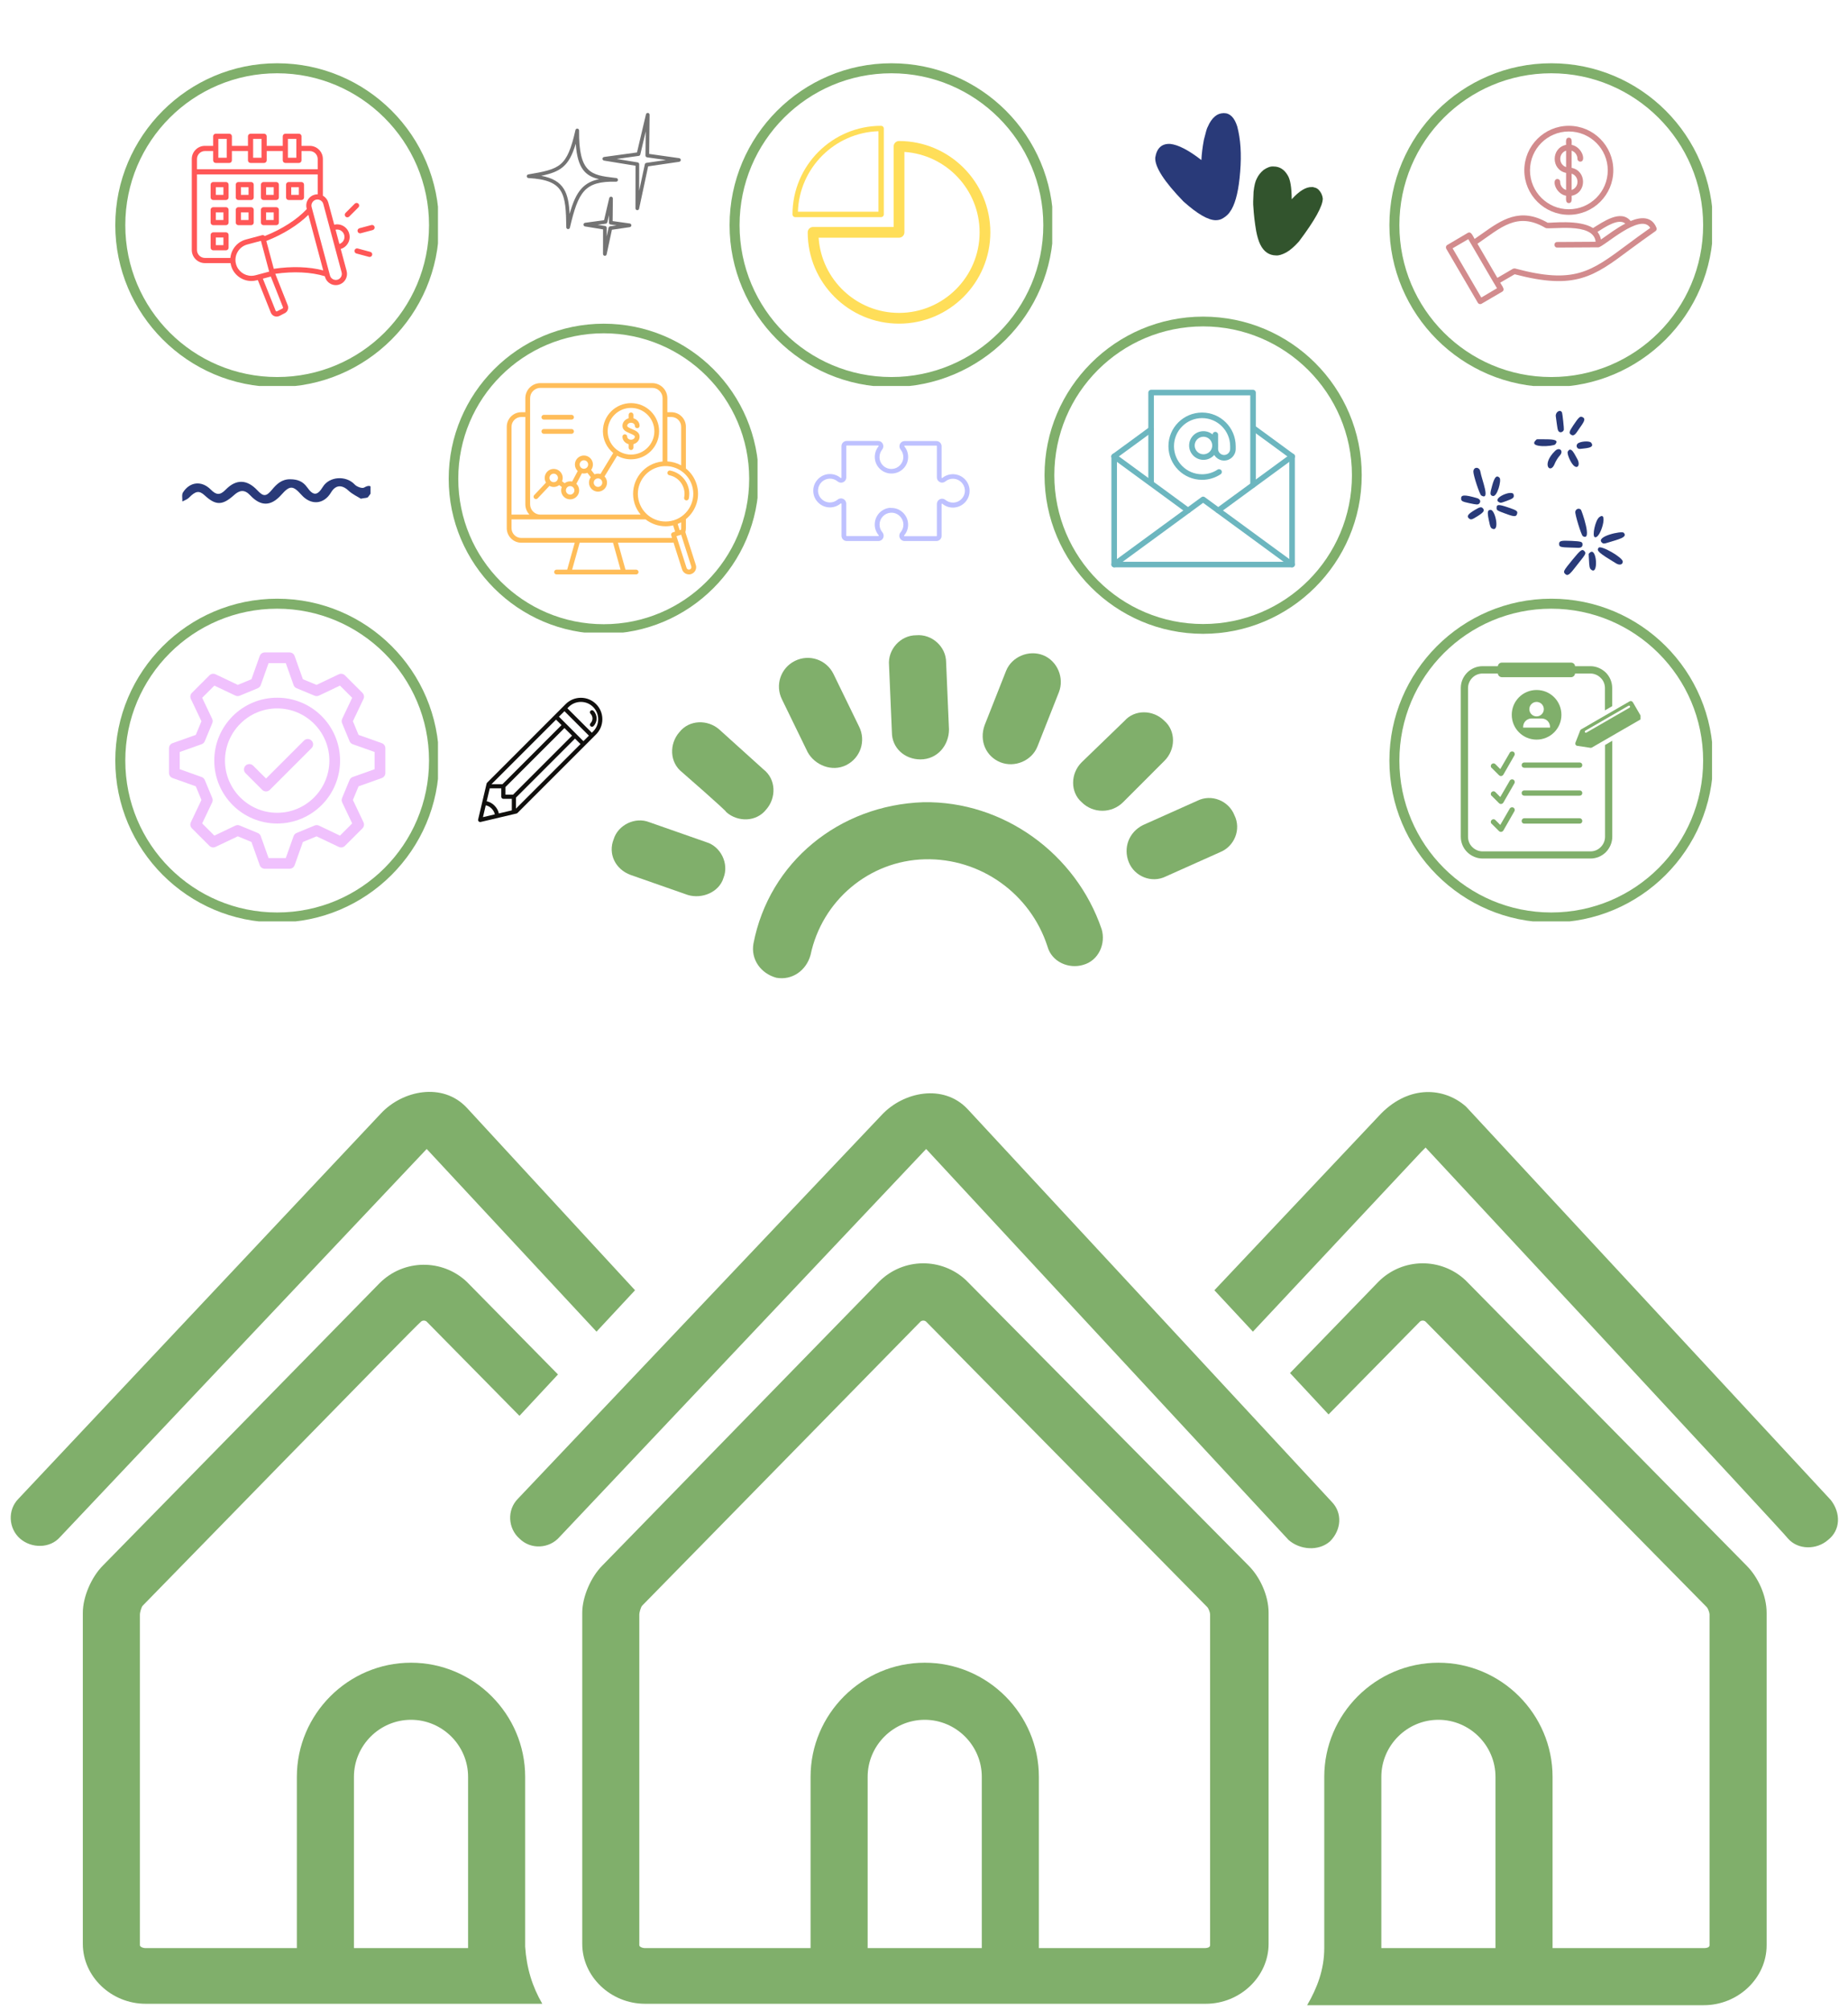 <svg xmlns="http://www.w3.org/2000/svg" xmlns:xlink="http://www.w3.org/1999/xlink" width="400" zoomAndPan="magnify" viewBox="0 0 300 326.25" height="435" preserveAspectRatio="xMidYMid meet" version="1.0"><defs><clipPath id="2c4aeb48ca"><path d="M 209 205 L 287 205 L 287 325.5 L 209 325.5 Z M 209 205 " clip-rule="nonzero"/></clipPath><clipPath id="096a36f807"><path d="M 13 205 L 91 205 L 91 325.5 L 13 325.5 Z M 13 205 " clip-rule="nonzero"/></clipPath><clipPath id="12397cf9df"><path d="M 94 205 L 206 205 L 206 325.5 L 94 325.5 Z M 94 205 " clip-rule="nonzero"/></clipPath><clipPath id="519c5f1ffd"><path d="M 18.715 97.188 L 71.098 97.188 L 71.098 149.566 L 18.715 149.566 Z M 18.715 97.188 " clip-rule="nonzero"/></clipPath><clipPath id="188f93e9f7"><path d="M 18.715 10.27 L 71.098 10.27 L 71.098 62.652 L 18.715 62.652 Z M 18.715 10.27 " clip-rule="nonzero"/></clipPath><clipPath id="ddda4ed493"><path d="M 72.84 52.547 L 122.977 52.547 L 122.977 102.684 L 72.84 102.684 Z M 72.84 52.547 " clip-rule="nonzero"/></clipPath><clipPath id="1566ab39a3"><path d="M 118.438 10.27 L 170.816 10.27 L 170.816 62.652 L 118.438 62.652 Z M 118.438 10.27 " clip-rule="nonzero"/></clipPath><clipPath id="a0c62a834f"><path d="M 169.566 51.398 L 221.199 51.398 L 221.199 103 L 169.566 103 Z M 169.566 51.398 " clip-rule="nonzero"/></clipPath><clipPath id="dc0d1a48a9"><path d="M 225.551 10.27 L 277.93 10.27 L 277.93 62.652 L 225.551 62.652 Z M 225.551 10.27 " clip-rule="nonzero"/></clipPath><clipPath id="6ef78dc647"><path d="M 225.551 97.188 L 277.93 97.188 L 277.93 149.566 L 225.551 149.566 Z M 225.551 97.188 " clip-rule="nonzero"/></clipPath><clipPath id="fc8d48668e"><path d="M 31.121 21.703 L 61 21.703 L 61 51.637 L 31.121 51.637 Z M 31.121 21.703 " clip-rule="nonzero"/></clipPath><clipPath id="e4051bbb88"><path d="M 82.266 62.191 L 113.695 62.191 L 113.695 93.617 L 82.266 93.617 Z M 82.266 62.191 " clip-rule="nonzero"/></clipPath><clipPath id="b9b5431ab4"><path d="M 237.137 107.559 L 262 107.559 L 262 139.738 L 237.137 139.738 Z M 237.137 107.559 " clip-rule="nonzero"/></clipPath><clipPath id="bcd11ee7e2"><path d="M 255 113 L 266.32 113 L 266.32 122 L 255 122 Z M 255 113 " clip-rule="nonzero"/></clipPath><clipPath id="e0f7856c94"><path d="M 27.434 105.906 L 62.605 105.906 L 62.605 141.074 L 27.434 141.074 Z M 27.434 105.906 " clip-rule="nonzero"/></clipPath><clipPath id="1f22af784d"><path d="M 131 22 L 160.828 22 L 160.828 52.598 L 131 52.598 Z M 131 22 " clip-rule="nonzero"/></clipPath><clipPath id="2417a59b58"><path d="M 128.652 20.422 L 144 20.422 L 144 36 L 128.652 36 Z M 128.652 20.422 " clip-rule="nonzero"/></clipPath><clipPath id="851504ed54"><path d="M 180.348 73 L 210.277 73 L 210.277 92.457 L 180.348 92.457 Z M 180.348 73 " clip-rule="nonzero"/></clipPath><clipPath id="f4eacf1082"><path d="M 180.348 80 L 210.277 80 L 210.277 92.457 L 180.348 92.457 Z M 180.348 80 " clip-rule="nonzero"/></clipPath><clipPath id="b6aac91424"><path d="M 203 69 L 210.277 69 L 210.277 75 L 203 75 Z M 203 69 " clip-rule="nonzero"/></clipPath><clipPath id="b8d17e2a4e"><path d="M 180.348 69 L 188 69 L 188 75 L 180.348 75 Z M 180.348 69 " clip-rule="nonzero"/></clipPath><clipPath id="b1114efe2a"><path d="M 197 73 L 210.277 73 L 210.277 84 L 197 84 Z M 197 73 " clip-rule="nonzero"/></clipPath><clipPath id="4bd33696cb"><path d="M 180.348 73 L 194 73 L 194 84 L 180.348 84 Z M 180.348 73 " clip-rule="nonzero"/></clipPath><clipPath id="7a9828611c"><path d="M 186 63.273 L 204 63.273 L 204 80 L 186 80 Z M 186 63.273 " clip-rule="nonzero"/></clipPath><clipPath id="6267b4808b"><path d="M 234.656 20.422 L 269 20.422 L 269 49.605 L 234.656 49.605 Z M 234.656 20.422 " clip-rule="nonzero"/></clipPath><clipPath id="64ac8a0ae7"><path d="M 85.453 20 L 101 20 L 101 38 L 85.453 38 Z M 85.453 20 " clip-rule="nonzero"/></clipPath><clipPath id="403e64995d"><path d="M 94 31 L 103 31 L 103 41.527 L 94 41.527 Z M 94 31 " clip-rule="nonzero"/></clipPath><clipPath id="eddf85eba2"><path d="M 97 18.332 L 110.895 18.332 L 110.895 35 L 97 35 Z M 97 18.332 " clip-rule="nonzero"/></clipPath><clipPath id="214ffc0e79"><path d="M 29.473 77.141 L 60.152 77.141 L 60.152 82 L 29.473 82 Z M 29.473 77.141 " clip-rule="nonzero"/></clipPath><clipPath id="d4648ff5f5"><path d="M 77.578 113.25 L 97.785 113.25 L 97.785 133.453 L 77.578 133.453 Z M 77.578 113.25 " clip-rule="nonzero"/></clipPath><clipPath id="cceafceac6"><path d="M 132 71.57 L 157.422 71.57 L 157.422 88 L 132 88 Z M 132 71.57 " clip-rule="nonzero"/></clipPath><clipPath id="54d11b444b"><path d="M 252 66.359 L 254 66.359 L 254 71 L 252 71 Z M 252 66.359 " clip-rule="nonzero"/></clipPath><clipPath id="afa072f5b5"><path d="M 253 89 L 258 89 L 258 93.297 L 253 93.297 Z M 253 89 " clip-rule="nonzero"/></clipPath><clipPath id="d6466c8339"><path d="M 237.137 80 L 241 80 L 241 82 L 237.137 82 Z M 237.137 80 " clip-rule="nonzero"/></clipPath><clipPath id="b717d2cef7"><path d="M 187.422 18.332 L 202 18.332 L 202 36 L 187.422 36 Z M 187.422 18.332 " clip-rule="nonzero"/></clipPath><clipPath id="e99ead7fce"><path d="M 203 27 L 215 27 L 215 41.527 L 203 41.527 Z M 203 27 " clip-rule="nonzero"/></clipPath></defs><path fill="#80af6b" d="M 149.422 123.273 C 149.422 123.273 149.652 123.273 149.422 123.273 C 152.199 123.273 154.055 120.957 154.055 118.41 L 153.59 107.52 C 153.59 104.973 151.273 102.887 148.727 103.121 C 146.18 103.121 144.094 105.438 144.324 107.984 L 144.789 118.871 C 144.789 121.422 146.871 123.273 149.422 123.273 Z M 149.422 123.273 " fill-opacity="1" fill-rule="nonzero"/><path fill="#80af6b" d="M 117.918 131.844 C 119.77 133.465 122.781 133.465 124.402 131.383 C 126.023 129.527 126.023 126.516 123.941 124.895 L 116.758 118.41 C 114.906 116.789 111.895 116.789 110.273 118.871 C 108.652 120.727 108.652 123.738 110.734 125.359 C 110.734 125.359 117.918 131.613 117.918 131.844 Z M 117.918 131.844 " fill-opacity="1" fill-rule="nonzero"/><path fill="#80af6b" d="M 182.316 130.223 L 189.031 123.504 C 190.887 121.652 190.887 118.641 189.031 117.02 C 187.18 115.164 184.168 115.164 182.547 117.02 L 175.598 123.738 C 173.742 125.59 173.742 128.602 175.598 130.223 C 177.449 132.074 180.461 132.074 182.316 130.223 Z M 182.316 130.223 " fill-opacity="1" fill-rule="nonzero"/><path fill="#80af6b" d="M 131.121 122.113 C 132.277 124.199 135.059 125.359 137.375 124.199 C 139.691 123.043 140.617 120.262 139.461 117.945 L 135.289 109.375 C 134.133 107.059 131.352 106.133 129.035 107.289 C 126.719 108.449 125.793 111.227 126.949 113.543 C 126.949 113.543 131.121 122.113 131.121 122.113 Z M 131.121 122.113 " fill-opacity="1" fill-rule="nonzero"/><path fill="#80af6b" d="M 162.395 123.738 C 164.711 124.664 167.488 123.504 168.414 121.188 L 171.891 112.387 C 172.816 110.07 171.66 107.289 169.344 106.363 C 167.027 105.438 164.246 106.594 163.32 108.91 L 159.844 117.715 C 158.918 120.262 160.078 122.809 162.395 123.738 Z M 162.395 123.738 " fill-opacity="1" fill-rule="nonzero"/><path fill="#80af6b" d="M 183.242 139.953 C 184.168 142.27 186.949 143.426 189.266 142.27 L 198.066 138.332 C 200.383 137.402 201.543 134.625 200.383 132.309 C 199.457 129.992 196.676 128.832 194.359 129.992 L 185.559 133.93 C 183.242 135.086 182.316 137.637 183.242 139.953 Z M 183.242 139.953 " fill-opacity="1" fill-rule="nonzero"/><path fill="#80af6b" d="M 102.395 142.035 C 102.395 142.035 111.664 145.281 111.664 145.281 C 113.98 145.977 116.758 144.816 117.453 142.5 C 118.379 140.184 116.988 137.402 114.672 136.711 L 105.406 133.465 C 103.09 132.539 100.312 133.93 99.617 136.246 C 98.691 138.562 99.848 141.109 102.395 142.035 Z M 102.395 142.035 " fill-opacity="1" fill-rule="nonzero"/><path fill="#80af6b" d="M 149.883 130.223 C 136.219 130.688 124.867 139.953 122.316 153.156 C 121.855 155.703 123.477 158.02 126.023 158.715 C 128.574 159.18 130.891 157.559 131.586 155.008 C 133.438 146.207 141.082 139.719 150.117 139.488 C 159.148 139.258 167.258 145.047 170.039 153.621 C 170.734 156.168 173.512 157.324 175.828 156.629 C 178.375 155.938 179.535 153.156 178.84 150.84 C 174.672 138.562 162.855 129.992 149.883 130.223 Z M 149.883 130.223 " fill-opacity="1" fill-rule="nonzero"/><path fill="#80af6b" d="M 96.836 216.164 L 103.09 209.445 C 103.09 209.445 75.758 179.797 75.758 179.797 C 71.82 175.625 65.332 177.016 61.859 180.723 L 3.02 243.266 C 1.168 245.121 1.398 248.133 3.25 249.754 C 5.105 251.375 8.117 251.375 9.738 249.52 C 9.738 249.52 69.27 186.512 69.27 186.512 Z M 96.836 216.164 " fill-opacity="1" fill-rule="nonzero"/><path fill="#80af6b" d="M 297.211 243.5 L 238.141 179.797 C 238.141 179.797 237.91 179.562 237.91 179.562 C 234.434 176.551 228.875 176.09 224.242 180.723 L 197.141 209.445 L 203.395 216.164 L 230.73 186.977 C 231.191 186.512 231.426 186.281 231.426 186.281 C 231.426 186.281 290.262 249.52 290.262 249.754 C 291.883 251.605 294.895 251.605 296.75 249.984 C 298.832 248.363 298.832 245.582 297.211 243.5 Z M 297.211 243.5 " fill-opacity="1" fill-rule="nonzero"/><g clip-path="url(#2c4aeb48ca)"><path fill="#80af6b" d="M 237.91 207.824 C 233.973 204.117 227.719 204.117 223.781 208.055 L 209.418 222.883 L 215.672 229.602 L 230.496 214.543 C 230.73 214.312 231.191 214.312 231.426 214.543 L 277.059 260.871 C 277.289 261.105 277.523 261.797 277.523 262.031 L 277.523 315.773 C 277.523 316.004 277.289 316.234 276.594 316.234 L 252.039 316.234 L 252.039 288.438 C 252.039 278.246 243.703 269.906 233.508 269.906 C 223.316 269.906 214.977 278.246 214.977 288.438 L 214.977 316.234 C 214.977 319.711 213.82 322.723 212.199 325.5 L 276.594 325.5 C 282.156 325.5 286.789 321.102 286.789 315.773 L 286.789 261.797 C 286.789 259.02 285.398 256.008 283.543 254.152 Z M 242.773 316.234 L 224.242 316.234 L 224.242 288.438 C 224.242 283.344 228.414 279.172 233.508 279.172 C 238.605 279.172 242.773 283.344 242.773 288.438 Z M 242.773 316.234 " fill-opacity="1" fill-rule="nonzero"/></g><g clip-path="url(#096a36f807)"><path fill="#80af6b" d="M 85.254 288.438 C 85.254 278.246 76.914 269.906 66.723 269.906 C 56.531 269.906 48.191 278.246 48.191 288.438 L 48.191 316.234 L 23.637 316.234 C 23.172 316.234 22.711 316.004 22.711 315.773 L 22.711 262.031 C 22.711 261.797 22.941 260.871 23.172 260.641 C 23.172 260.641 68.113 214.543 68.344 214.543 C 68.574 214.312 69.039 214.312 69.27 214.543 L 84.328 229.832 L 90.582 223.113 L 75.758 208.055 C 71.82 204.352 65.566 204.352 61.625 208.289 L 16.688 254.152 C 14.832 256.008 13.445 259.25 13.445 261.797 L 13.445 315.539 C 13.445 320.867 18.078 325.27 23.637 325.27 L 88.035 325.27 C 86.414 322.492 85.484 319.48 85.254 316.004 Z M 75.988 316.234 L 57.457 316.234 L 57.457 288.438 C 57.457 283.344 61.625 279.172 66.723 279.172 C 71.82 279.172 75.988 283.344 75.988 288.438 Z M 75.988 316.234 " fill-opacity="1" fill-rule="nonzero"/></g><g clip-path="url(#12397cf9df)"><path fill="#80af6b" d="M 156.832 207.824 C 152.895 204.117 146.641 204.117 142.703 208.055 L 97.762 254.152 C 95.91 256.008 94.52 259.25 94.52 261.797 L 94.52 315.539 C 94.52 320.867 99.152 325.27 104.715 325.27 L 195.75 325.27 C 201.309 325.27 205.941 320.867 205.941 315.539 L 205.941 261.797 C 205.941 259.02 204.555 256.008 202.699 254.152 Z M 159.383 316.234 L 140.852 316.234 L 140.852 288.438 C 140.852 283.344 145.02 279.172 150.117 279.172 C 155.211 279.172 159.383 283.344 159.383 288.438 Z M 196.445 315.773 C 196.445 316.004 196.215 316.234 195.52 316.234 L 168.648 316.234 L 168.648 288.438 C 168.648 278.246 160.309 269.906 150.117 269.906 C 139.922 269.906 131.586 278.246 131.586 288.438 L 131.586 316.234 L 104.715 316.234 C 104.25 316.234 103.785 316.004 103.785 315.773 L 103.785 262.031 C 103.785 261.797 104.02 260.871 104.25 260.641 L 149.422 214.543 C 149.652 214.312 150.117 214.312 150.348 214.543 L 195.98 260.871 C 196.215 261.105 196.445 261.797 196.445 262.031 Z M 196.445 315.773 " fill-opacity="1" fill-rule="nonzero"/></g><path fill="#80af6b" d="M 215.902 250.215 C 217.758 248.363 217.988 245.582 216.137 243.73 C 216.137 243.73 157.066 180.027 157.066 180.027 C 153.129 175.859 146.641 177.246 143.168 180.953 L 84.098 243.266 C 82.242 245.121 82.477 248.133 84.328 249.754 C 86.18 251.605 89.191 251.375 90.812 249.52 C 90.812 249.52 150.348 186.512 150.348 186.512 C 150.348 186.512 208.953 249.754 209.188 249.984 C 211.039 251.605 214.051 251.836 215.902 250.215 Z M 215.902 250.215 " fill-opacity="1" fill-rule="nonzero"/><g clip-path="url(#519c5f1ffd)"><path fill="#80af6b" d="M 44.992 149.742 C 30.477 149.742 18.715 137.902 18.715 123.465 C 18.715 109.027 30.477 97.188 44.992 97.188 C 59.512 97.188 71.273 108.945 71.273 123.465 C 71.273 137.98 59.43 149.742 44.992 149.742 Z M 44.992 98.809 C 31.367 98.809 20.34 109.84 20.34 123.465 C 20.34 137.09 31.367 148.121 44.992 148.121 C 58.621 148.121 69.648 137.09 69.648 123.465 C 69.648 109.84 58.539 98.809 44.992 98.809 Z M 44.992 98.809 " fill-opacity="1" fill-rule="nonzero"/></g><g clip-path="url(#188f93e9f7)"><path fill="#80af6b" d="M 44.992 62.824 C 30.477 62.824 18.715 50.984 18.715 36.547 C 18.715 22.113 30.477 10.27 44.992 10.27 C 59.512 10.27 71.273 22.031 71.273 36.547 C 71.273 51.066 59.43 62.824 44.992 62.824 Z M 44.992 11.895 C 31.367 11.895 20.34 22.922 20.34 36.547 C 20.34 50.172 31.367 61.203 44.992 61.203 C 58.621 61.203 69.648 50.176 69.648 36.547 C 69.648 22.922 58.539 11.895 44.992 11.895 Z M 44.992 11.895 " fill-opacity="1" fill-rule="nonzero"/></g><g clip-path="url(#ddda4ed493)"><path fill="#80af6b" d="M 98.008 102.883 C 84.102 102.883 72.84 91.539 72.84 77.715 C 72.84 63.887 84.102 52.547 98.008 52.547 C 111.91 52.547 123.176 63.812 123.176 77.715 C 123.176 91.617 111.832 102.883 98.008 102.883 Z M 98.008 54.102 C 84.957 54.102 74.395 64.664 74.395 77.715 C 74.395 90.766 84.957 101.328 98.008 101.328 C 111.055 101.328 121.621 90.766 121.621 77.715 C 121.621 64.664 110.98 54.102 98.008 54.102 Z M 98.008 54.102 " fill-opacity="1" fill-rule="nonzero"/></g><g clip-path="url(#1566ab39a3)"><path fill="#80af6b" d="M 144.715 62.824 C 130.195 62.824 118.438 50.984 118.438 36.547 C 118.438 22.113 130.195 10.27 144.715 10.27 C 159.23 10.27 170.992 22.031 170.992 36.547 C 170.992 51.066 159.148 62.824 144.715 62.824 Z M 144.715 11.895 C 131.09 11.895 120.059 22.922 120.059 36.547 C 120.059 50.172 131.09 61.203 144.715 61.203 C 158.34 61.203 169.367 50.176 169.367 36.547 C 169.367 22.922 158.258 11.895 144.715 11.895 Z M 144.715 11.895 " fill-opacity="1" fill-rule="nonzero"/></g><g clip-path="url(#a0c62a834f)"><path fill="#80af6b" d="M 195.312 102.887 C 181.09 102.887 169.566 91.285 169.566 77.141 C 169.566 62.996 181.09 51.398 195.312 51.398 C 209.539 51.398 221.059 62.918 221.059 77.141 C 221.059 91.367 209.457 102.887 195.312 102.887 Z M 195.312 52.984 C 181.965 52.984 171.156 63.793 171.156 77.141 C 171.156 90.492 181.965 101.297 195.312 101.297 C 208.664 101.297 219.469 90.492 219.469 77.141 C 219.469 63.793 208.582 52.984 195.312 52.984 Z M 195.312 52.984 " fill-opacity="1" fill-rule="nonzero"/></g><g clip-path="url(#dc0d1a48a9)"><path fill="#80af6b" d="M 251.828 62.824 C 237.309 62.824 225.551 50.984 225.551 36.547 C 225.551 22.113 237.309 10.27 251.828 10.27 C 266.344 10.27 278.105 22.031 278.105 36.547 C 278.105 51.066 266.262 62.824 251.828 62.824 Z M 251.828 11.895 C 238.203 11.895 227.172 22.922 227.172 36.547 C 227.172 50.172 238.203 61.203 251.828 61.203 C 265.453 61.203 276.484 50.176 276.484 36.547 C 276.484 22.922 265.371 11.895 251.828 11.895 Z M 251.828 11.895 " fill-opacity="1" fill-rule="nonzero"/></g><g clip-path="url(#6ef78dc647)"><path fill="#80af6b" d="M 251.828 149.742 C 237.309 149.742 225.551 137.902 225.551 123.465 C 225.551 109.027 237.309 97.188 251.828 97.188 C 266.344 97.188 278.105 108.945 278.105 123.465 C 278.105 137.98 266.262 149.742 251.828 149.742 Z M 251.828 98.809 C 238.203 98.809 227.172 109.84 227.172 123.465 C 227.172 137.09 238.203 148.121 251.828 148.121 C 265.453 148.121 276.484 137.09 276.484 123.465 C 276.484 109.84 265.371 98.809 251.828 98.809 Z M 251.828 98.809 " fill-opacity="1" fill-rule="nonzero"/></g><g clip-path="url(#fc8d48668e)"><path fill="#ff5757" d="M 38.695 32.469 L 40.773 32.469 C 41.004 32.469 41.191 32.281 41.191 32.051 L 41.191 29.973 C 41.191 29.738 41.004 29.551 40.773 29.551 L 38.695 29.551 C 38.461 29.551 38.273 29.738 38.273 29.973 L 38.273 32.051 C 38.273 32.281 38.461 32.469 38.695 32.469 Z M 39.113 30.395 L 40.352 30.395 L 40.352 31.629 L 39.113 31.629 Z M 42.777 32.469 L 44.852 32.469 C 45.086 32.469 45.273 32.281 45.273 32.051 L 45.273 29.973 C 45.273 29.738 45.086 29.551 44.852 29.551 L 42.777 29.551 C 42.543 29.551 42.355 29.738 42.355 29.973 L 42.355 32.051 C 42.355 32.281 42.543 32.469 42.777 32.469 Z M 43.195 30.395 L 44.434 30.395 L 44.434 31.629 L 43.195 31.629 Z M 46.859 32.469 L 48.934 32.469 C 49.168 32.469 49.355 32.281 49.355 32.051 L 49.355 29.973 C 49.355 29.738 49.168 29.551 48.934 29.551 L 46.859 29.551 C 46.625 29.551 46.438 29.738 46.438 29.973 L 46.438 32.051 C 46.438 32.281 46.625 32.469 46.859 32.469 Z M 47.277 30.395 L 48.516 30.395 L 48.516 31.629 L 47.277 31.629 Z M 36.691 33.633 L 34.613 33.633 C 34.379 33.633 34.191 33.82 34.191 34.055 L 34.191 36.133 C 34.191 36.363 34.379 36.551 34.613 36.551 L 36.691 36.551 C 36.922 36.551 37.109 36.363 37.109 36.133 L 37.109 34.055 C 37.109 33.82 36.922 33.633 36.691 33.633 Z M 36.27 35.711 L 35.035 35.711 L 35.035 34.477 L 36.27 34.477 Z M 38.695 36.551 L 40.773 36.551 C 41.004 36.551 41.191 36.363 41.191 36.133 L 41.191 34.055 C 41.191 33.82 41.004 33.633 40.773 33.633 L 38.695 33.633 C 38.461 33.633 38.273 33.82 38.273 34.055 L 38.273 36.133 C 38.273 36.363 38.461 36.551 38.695 36.551 Z M 39.113 34.477 L 40.352 34.477 L 40.352 35.711 L 39.113 35.711 Z M 36.691 37.715 L 34.613 37.715 C 34.379 37.715 34.191 37.902 34.191 38.137 L 34.191 40.215 C 34.191 40.445 34.379 40.633 34.613 40.633 L 36.691 40.633 C 36.922 40.633 37.109 40.445 37.109 40.215 L 37.109 38.137 C 37.109 37.902 36.922 37.715 36.691 37.715 Z M 36.27 39.793 L 35.035 39.793 L 35.035 38.555 L 36.27 38.555 Z M 36.691 29.551 L 34.613 29.551 C 34.379 29.551 34.191 29.738 34.191 29.973 L 34.191 32.051 C 34.191 32.281 34.379 32.469 34.613 32.469 L 36.691 32.469 C 36.922 32.469 37.109 32.281 37.109 32.051 L 37.109 29.973 C 37.109 29.738 36.922 29.551 36.691 29.551 Z M 36.27 31.629 L 35.035 31.629 L 35.035 30.395 L 36.27 30.395 Z M 42.777 36.551 L 44.852 36.551 C 45.086 36.551 45.273 36.363 45.273 36.133 L 45.273 34.055 C 45.273 33.82 45.086 33.633 44.852 33.633 L 42.777 33.633 C 42.543 33.633 42.355 33.82 42.355 34.055 L 42.355 36.133 C 42.355 36.363 42.543 36.551 42.777 36.551 Z M 43.195 34.477 L 44.434 34.477 L 44.434 35.711 L 43.195 35.711 Z M 55.742 36.691 C 55.289 36.43 54.762 36.352 54.258 36.473 L 53.297 32.895 C 53.172 32.426 52.871 32.031 52.449 31.789 C 52.438 31.781 52.426 31.777 52.414 31.77 L 52.414 25.812 C 52.414 24.633 51.457 23.676 50.281 23.676 L 48.945 23.676 L 48.945 22.125 C 48.945 21.895 48.758 21.707 48.523 21.707 L 46.324 21.707 C 46.09 21.707 45.902 21.895 45.902 22.125 L 45.902 23.676 L 43.297 23.676 L 43.297 22.125 C 43.297 21.895 43.105 21.707 42.875 21.707 L 40.672 21.707 C 40.441 21.707 40.254 21.895 40.254 22.125 L 40.254 23.676 L 37.645 23.676 L 37.645 22.125 C 37.645 21.895 37.457 21.707 37.227 21.707 L 35.023 21.707 C 34.789 21.707 34.602 21.895 34.602 22.125 L 34.602 23.676 L 33.266 23.676 C 32.09 23.676 31.133 24.633 31.133 25.812 L 31.133 40.578 C 31.133 41.754 32.09 42.711 33.266 42.711 L 37.422 42.711 C 37.441 42.832 37.465 42.953 37.5 43.074 C 37.906 44.602 39.297 45.613 40.809 45.613 C 41.102 45.613 41.398 45.578 41.695 45.496 L 41.852 45.453 L 43.969 50.758 C 44.074 51.02 44.285 51.227 44.551 51.324 C 44.668 51.367 44.789 51.391 44.906 51.391 C 45.066 51.391 45.23 51.352 45.375 51.277 L 46.234 50.836 C 46.699 50.594 46.906 50.043 46.711 49.551 L 44.688 44.445 C 47.68 44.023 50.508 44.16 52.727 44.84 L 52.754 44.934 C 52.879 45.402 53.18 45.797 53.602 46.039 C 53.883 46.203 54.195 46.285 54.512 46.285 C 54.668 46.285 54.828 46.266 54.984 46.223 C 55.453 46.098 55.844 45.797 56.09 45.375 C 56.332 44.953 56.398 44.461 56.273 43.992 L 55.312 40.414 C 55.812 40.266 56.227 39.934 56.488 39.48 C 56.762 39.008 56.832 38.457 56.691 37.934 C 56.551 37.406 56.215 36.965 55.742 36.691 Z M 46.742 22.547 L 48.105 22.547 L 48.105 25.609 L 46.742 25.609 Z M 41.094 22.547 L 42.453 22.547 L 42.453 25.609 L 41.094 25.609 Z M 35.445 22.547 L 36.805 22.547 L 36.805 25.609 L 35.445 25.609 Z M 33.266 24.52 L 34.602 24.52 L 34.602 26.031 C 34.602 26.262 34.789 26.453 35.023 26.453 L 37.227 26.453 C 37.457 26.453 37.645 26.262 37.645 26.031 L 37.645 24.52 L 40.254 24.52 L 40.254 26.031 C 40.254 26.262 40.441 26.453 40.672 26.453 L 42.875 26.453 C 43.105 26.453 43.297 26.262 43.297 26.031 L 43.297 24.52 L 45.902 24.52 L 45.902 26.031 C 45.902 26.262 46.09 26.453 46.324 26.453 L 48.523 26.453 C 48.758 26.453 48.945 26.262 48.945 26.031 L 48.945 24.52 L 50.281 24.52 C 50.992 24.52 51.574 25.098 51.574 25.812 L 51.574 27.473 L 31.977 27.473 L 31.977 25.812 C 31.977 25.098 32.555 24.52 33.266 24.52 Z M 37.398 41.871 L 33.266 41.871 C 32.555 41.871 31.977 41.293 31.977 40.578 L 31.977 28.312 L 51.574 28.312 L 51.574 31.543 C 51.406 31.539 51.234 31.559 51.066 31.605 C 50.598 31.73 50.207 32.031 49.961 32.453 C 49.719 32.875 49.652 33.367 49.777 33.836 L 49.805 33.934 C 48.211 35.645 45.809 37.188 42.98 38.316 C 42.949 38.277 42.91 38.242 42.867 38.219 C 42.77 38.16 42.656 38.145 42.547 38.176 L 39.922 38.879 C 39.039 39.113 38.301 39.684 37.844 40.477 C 37.594 40.914 37.441 41.387 37.398 41.871 Z M 41.477 44.684 C 41.254 44.746 41.027 44.773 40.809 44.773 C 39.668 44.773 38.621 44.012 38.312 42.855 C 38.133 42.195 38.227 41.496 38.57 40.898 C 38.918 40.297 39.473 39.871 40.137 39.691 L 42.359 39.098 L 43.695 44.09 Z M 45.848 50.086 L 44.988 50.527 C 44.93 50.559 44.875 50.547 44.848 50.539 C 44.82 50.527 44.773 50.504 44.75 50.445 L 42.672 45.234 L 43.961 44.891 L 45.93 49.859 C 45.965 49.949 45.93 50.043 45.848 50.086 Z M 44.445 43.633 L 43.234 39.117 C 45.996 38.023 48.379 36.539 50.059 34.879 L 52.473 43.895 C 50.188 43.293 47.383 43.199 44.445 43.633 Z M 55.359 44.953 C 55.227 45.18 55.016 45.344 54.766 45.41 C 54.516 45.477 54.25 45.441 54.023 45.312 C 53.797 45.18 53.633 44.969 53.566 44.719 L 50.59 33.617 C 50.523 33.367 50.559 33.102 50.691 32.875 C 50.824 32.648 51.035 32.484 51.285 32.418 C 51.367 32.395 51.453 32.383 51.535 32.383 C 51.707 32.383 51.875 32.43 52.027 32.516 C 52.254 32.648 52.418 32.859 52.484 33.109 L 55.457 44.211 C 55.527 44.461 55.492 44.727 55.359 44.953 Z M 55.762 39.062 C 55.609 39.32 55.375 39.508 55.094 39.602 L 54.473 37.285 C 54.766 37.227 55.062 37.27 55.32 37.418 C 55.598 37.582 55.797 37.84 55.879 38.148 C 55.965 38.461 55.922 38.785 55.762 39.062 Z M 60.508 37.344 L 58.566 37.863 C 58.531 37.875 58.496 37.879 58.457 37.879 C 58.273 37.879 58.102 37.754 58.051 37.566 C 57.992 37.344 58.125 37.113 58.348 37.051 L 60.289 36.531 C 60.516 36.473 60.746 36.605 60.805 36.828 C 60.863 37.055 60.73 37.285 60.508 37.344 Z M 56.09 35.16 C 55.926 34.996 55.926 34.73 56.09 34.566 L 57.586 33.066 C 57.75 32.902 58.016 32.902 58.184 33.066 C 58.348 33.23 58.348 33.496 58.184 33.66 L 56.684 35.16 C 56.602 35.242 56.492 35.281 56.387 35.281 C 56.277 35.281 56.172 35.242 56.09 35.16 Z M 60.414 41.398 C 60.363 41.59 60.195 41.711 60.008 41.711 C 59.973 41.711 59.938 41.707 59.898 41.699 L 57.852 41.148 C 57.629 41.09 57.496 40.859 57.555 40.633 C 57.617 40.41 57.848 40.277 58.07 40.336 L 60.117 40.887 C 60.34 40.945 60.477 41.176 60.414 41.398 Z M 60.414 41.398 " fill-opacity="1" fill-rule="nonzero"/></g><g clip-path="url(#e4051bbb88)"><path fill="#ffbd59" d="M 87.004 81.02 C 87.105 81.02 87.207 80.977 87.281 80.898 L 89.199 78.871 C 89.406 78.984 89.641 79.047 89.891 79.047 C 90.227 79.047 90.535 78.93 90.781 78.742 L 91.199 79.055 C 91.133 79.223 91.094 79.406 91.094 79.598 C 91.094 80.406 91.75 81.062 92.559 81.062 C 93.363 81.062 94.02 80.406 94.02 79.598 C 94.02 79.18 93.844 78.801 93.562 78.535 L 94.469 76.832 C 94.574 76.855 94.68 76.867 94.789 76.867 C 94.988 76.867 95.18 76.828 95.352 76.754 L 95.906 77.469 C 95.723 77.711 95.613 78.016 95.613 78.344 C 95.613 79.152 96.27 79.809 97.078 79.809 C 97.883 79.809 98.543 79.152 98.543 78.344 C 98.543 77.957 98.387 77.602 98.141 77.34 L 100.191 73.969 C 100.855 74.348 101.621 74.562 102.438 74.562 C 104.953 74.562 107 72.516 107 70 C 107 67.484 104.953 65.438 102.438 65.438 C 99.922 65.438 97.875 67.484 97.875 70 C 97.875 71.422 98.527 72.695 99.551 73.531 L 97.48 76.938 C 97.352 76.902 97.219 76.883 97.078 76.883 C 96.879 76.883 96.688 76.922 96.516 76.992 L 95.961 76.281 C 96.145 76.035 96.254 75.73 96.254 75.402 C 96.254 74.598 95.598 73.941 94.789 73.941 C 93.984 73.941 93.328 74.598 93.328 75.402 C 93.328 75.824 93.504 76.199 93.785 76.465 L 92.879 78.172 C 92.777 78.148 92.668 78.133 92.559 78.133 C 92.223 78.133 91.91 78.25 91.664 78.438 L 91.246 78.125 C 91.312 77.957 91.352 77.773 91.352 77.582 C 91.352 76.773 90.695 76.117 89.887 76.117 C 89.082 76.117 88.426 76.773 88.426 77.582 C 88.426 77.859 88.504 78.121 88.637 78.34 L 86.723 80.367 C 86.574 80.52 86.582 80.766 86.734 80.91 C 86.812 80.984 86.906 81.02 87.004 81.02 Z M 98.648 70.004 C 98.648 67.914 100.348 66.215 102.438 66.215 C 104.527 66.215 106.227 67.914 106.227 70.004 C 106.227 72.09 104.527 73.793 102.438 73.793 C 100.348 73.793 98.648 72.09 98.648 70.004 Z M 97.77 78.344 C 97.77 78.727 97.457 79.035 97.078 79.035 C 96.699 79.035 96.387 78.727 96.387 78.344 C 96.387 77.965 96.699 77.656 97.078 77.656 C 97.457 77.656 97.77 77.965 97.77 78.344 Z M 94.789 74.715 C 95.172 74.715 95.48 75.023 95.48 75.402 C 95.48 75.785 95.172 76.094 94.789 76.094 C 94.41 76.094 94.102 75.785 94.102 75.402 C 94.102 75.023 94.41 74.715 94.789 74.715 Z M 93.246 79.598 C 93.246 79.98 92.938 80.289 92.559 80.289 C 92.176 80.289 91.867 79.977 91.867 79.598 C 91.867 79.219 92.176 78.906 92.559 78.906 C 92.938 78.906 93.246 79.219 93.246 79.598 Z M 89.891 76.891 C 90.27 76.891 90.578 77.203 90.578 77.582 C 90.578 77.961 90.27 78.273 89.891 78.273 C 89.508 78.273 89.199 77.961 89.199 77.582 C 89.199 77.203 89.508 76.891 89.891 76.891 Z M 87.898 67.727 C 87.898 67.516 88.074 67.34 88.285 67.34 L 92.785 67.34 C 93 67.34 93.172 67.516 93.172 67.727 C 93.172 67.941 93 68.113 92.785 68.113 L 88.285 68.113 C 88.074 68.113 87.898 67.941 87.898 67.727 Z M 87.898 70.031 C 87.898 69.816 88.074 69.645 88.285 69.645 L 92.785 69.645 C 93 69.645 93.172 69.816 93.172 70.031 C 93.172 70.246 93 70.418 92.785 70.418 L 88.285 70.418 C 88.074 70.418 87.898 70.246 87.898 70.031 Z M 111.258 86.379 C 111.32 86.172 111.348 85.953 111.348 85.738 L 111.348 84.266 C 112.996 82.941 113.75 80.691 113.07 78.559 C 112.742 77.535 112.133 76.68 111.348 76.055 L 111.348 69.273 C 111.348 67.973 110.289 66.914 108.988 66.914 L 108.336 66.914 L 108.336 64.641 C 108.336 63.289 107.234 62.191 105.883 62.191 L 87.73 62.191 C 86.379 62.191 85.281 63.289 85.281 64.641 L 85.281 66.914 L 84.625 66.914 C 83.324 66.914 82.266 67.973 82.266 69.273 L 82.266 85.738 C 82.266 87.039 83.324 88.098 84.625 88.098 L 93.301 88.098 L 92.078 92.473 L 90.344 92.473 C 90.133 92.473 89.957 92.645 89.957 92.859 C 89.957 93.07 90.133 93.242 90.344 93.242 L 103.27 93.242 C 103.484 93.242 103.656 93.07 103.656 92.859 C 103.656 92.645 103.484 92.473 103.27 92.473 L 101.539 92.473 L 100.316 88.098 L 108.988 88.098 C 109.105 88.098 109.219 88.086 109.336 88.07 L 110.723 92.426 C 110.816 92.723 111.023 92.969 111.301 93.113 C 111.473 93.199 111.656 93.242 111.84 93.242 C 111.961 93.242 112.078 93.227 112.195 93.188 C 112.492 93.094 112.738 92.887 112.883 92.609 C 113.027 92.328 113.055 92.012 112.957 91.715 Z M 110.578 85.738 C 110.578 85.824 110.57 85.906 110.555 85.992 L 110.332 86.062 L 110.012 85.051 C 110.207 84.973 110.395 84.883 110.578 84.785 Z M 112.336 78.797 C 113.086 81.16 111.777 83.695 109.414 84.445 C 107.047 85.199 104.516 83.887 103.762 81.523 C 103.008 79.16 104.32 76.625 106.684 75.875 C 107.137 75.73 107.594 75.66 108.047 75.66 C 109.953 75.66 111.727 76.883 112.336 78.797 Z M 108.988 67.688 C 109.863 67.688 110.578 68.398 110.578 69.273 L 110.578 75.539 C 109.891 75.164 109.129 74.941 108.336 74.898 L 108.336 67.688 Z M 86.055 64.641 C 86.055 63.715 86.809 62.965 87.73 62.965 L 105.883 62.965 C 106.809 62.965 107.562 63.715 107.562 64.641 L 107.562 74.91 C 107.191 74.945 106.816 75.02 106.449 75.137 C 103.68 76.02 102.141 78.988 103.023 81.758 C 103.238 82.43 103.574 83.027 104.004 83.539 L 87.73 83.539 C 86.805 83.539 86.055 82.785 86.055 81.859 Z M 84.625 67.688 L 85.281 67.688 L 85.281 81.859 C 85.281 82.508 85.535 83.098 85.949 83.539 L 83.039 83.539 L 83.039 69.273 C 83.039 68.398 83.75 67.688 84.625 67.688 Z M 100.738 92.473 L 92.879 92.473 L 94.102 88.098 L 99.516 88.098 Z M 108.988 87.324 L 84.625 87.324 C 83.75 87.324 83.039 86.609 83.039 85.738 L 83.039 84.312 L 104.801 84.312 C 105.723 85.027 106.863 85.43 108.051 85.43 C 108.457 85.43 108.867 85.383 109.273 85.285 L 109.598 86.297 L 109.215 86.418 C 109.012 86.484 108.898 86.703 108.965 86.906 L 109.094 87.32 C 109.059 87.32 109.023 87.324 108.988 87.324 Z M 112.195 92.254 C 112.145 92.348 112.062 92.422 111.961 92.453 C 111.859 92.484 111.75 92.477 111.656 92.426 C 111.559 92.375 111.488 92.293 111.457 92.191 L 109.816 87.039 L 110.578 86.797 L 112.223 91.949 C 112.254 92.051 112.246 92.16 112.195 92.254 Z M 111.254 78.027 C 111.82 78.887 112.023 79.91 111.82 80.918 C 111.785 81.102 111.621 81.23 111.441 81.23 C 111.418 81.23 111.391 81.227 111.363 81.223 C 111.156 81.18 111.02 80.977 111.062 80.766 C 111.227 79.961 111.062 79.141 110.609 78.457 C 110.152 77.773 109.461 77.309 108.656 77.145 C 108.445 77.102 108.309 76.898 108.352 76.688 C 108.395 76.48 108.598 76.344 108.809 76.387 C 109.816 76.59 110.684 77.172 111.254 78.027 Z M 103.059 70.883 C 103.059 70.727 102.895 70.625 102.434 70.422 C 102.383 70.398 102.332 70.379 102.281 70.355 C 102.23 70.332 102.184 70.312 102.133 70.289 C 101.648 70.078 101.047 69.812 101.047 69.121 C 101.047 68.543 101.473 68.055 102.051 67.902 L 102.051 67.34 C 102.051 67.125 102.227 66.953 102.438 66.953 C 102.652 66.953 102.824 67.125 102.824 67.34 L 102.824 67.902 C 103.406 68.055 103.832 68.543 103.832 69.121 C 103.832 69.336 103.656 69.508 103.445 69.508 C 103.23 69.508 103.059 69.336 103.059 69.121 C 103.059 68.848 102.781 68.625 102.438 68.625 C 102.098 68.625 101.82 68.848 101.82 69.121 C 101.82 69.277 101.984 69.379 102.445 69.582 C 102.496 69.605 102.547 69.629 102.598 69.648 C 102.645 69.672 102.695 69.695 102.742 69.715 C 103.227 69.93 103.832 70.195 103.832 70.883 C 103.832 71.461 103.406 71.949 102.824 72.102 L 102.824 72.664 C 102.824 72.879 102.652 73.051 102.438 73.051 C 102.227 73.051 102.051 72.879 102.051 72.664 L 102.051 72.102 C 101.473 71.949 101.047 71.461 101.047 70.883 C 101.047 70.672 101.219 70.496 101.434 70.496 C 101.645 70.496 101.82 70.672 101.82 70.883 C 101.82 71.156 102.098 71.379 102.438 71.379 C 102.781 71.379 103.059 71.156 103.059 70.883 Z M 103.059 70.883 " fill-opacity="1" fill-rule="nonzero"/></g><g clip-path="url(#b9b5431ab4)"><path fill="#80af6b" d="M 240.684 108.141 L 243.156 108.141 C 243.188 107.805 243.477 107.559 243.812 107.559 L 255.047 107.559 C 255.383 107.559 255.676 107.82 255.691 108.141 L 258.18 108.141 C 259.156 108.141 260.027 108.551 260.684 109.18 C 261.324 109.82 261.719 110.707 261.719 111.684 L 261.719 114.629 L 260.543 115.316 L 260.543 111.699 C 260.543 111.055 260.285 110.445 259.844 110.035 C 259.43 109.605 258.82 109.332 258.18 109.332 L 255.691 109.332 C 255.66 109.668 255.371 109.926 255.047 109.926 L 243.812 109.926 C 243.477 109.926 243.188 109.668 243.156 109.332 L 240.684 109.332 C 240.039 109.332 239.43 109.59 239.004 110.035 C 238.59 110.445 238.316 111.055 238.316 111.699 L 238.316 135.836 C 238.316 136.477 238.574 137.086 239.004 137.5 C 239.43 137.926 240.027 138.203 240.684 138.203 L 258.195 138.203 C 258.836 138.203 259.445 137.941 259.859 137.5 C 260.285 137.086 260.559 136.477 260.559 135.836 L 260.559 120.934 L 261.734 120.246 L 261.734 135.82 C 261.734 136.797 261.324 137.684 260.699 138.324 C 260.055 138.965 259.172 139.363 258.195 139.363 L 240.684 139.363 C 239.703 139.363 238.82 138.949 238.18 138.324 C 237.535 137.684 237.141 136.797 237.141 135.82 L 237.141 111.684 C 237.141 110.707 237.535 109.836 238.18 109.18 C 238.82 108.539 239.703 108.141 240.684 108.141 Z M 240.684 108.141 " fill-opacity="1" fill-rule="nonzero"/></g><path fill="#80af6b" d="M 242.148 124.66 C 241.965 124.492 241.965 124.219 242.148 124.051 C 242.316 123.867 242.59 123.867 242.758 124.051 L 243.551 124.844 L 245.094 122.188 C 245.199 121.988 245.477 121.91 245.691 122.035 C 245.887 122.141 245.965 122.414 245.844 122.629 L 244.055 125.742 C 244.027 125.773 244.012 125.82 243.965 125.852 C 243.797 126.02 243.523 126.02 243.355 125.852 L 242.148 124.645 Z M 242.148 124.66 " fill-opacity="1" fill-rule="nonzero"/><path fill="#80af6b" d="M 247.445 124.629 C 247.199 124.629 247.02 124.445 247.02 124.203 C 247.02 123.957 247.199 123.773 247.445 123.773 L 256.438 123.773 C 256.684 123.773 256.867 123.957 256.867 124.203 C 256.867 124.445 256.684 124.629 256.438 124.629 Z M 247.445 124.629 " fill-opacity="1" fill-rule="nonzero"/><path fill="#80af6b" d="M 242.148 129.195 C 241.965 129.027 241.965 128.75 242.148 128.582 C 242.316 128.398 242.59 128.398 242.758 128.582 L 243.551 129.379 L 245.094 126.723 C 245.199 126.523 245.477 126.445 245.691 126.566 C 245.887 126.676 245.965 126.949 245.844 127.164 L 244.055 130.277 C 244.027 130.309 244.012 130.355 243.965 130.387 C 243.797 130.555 243.523 130.555 243.355 130.387 L 242.148 129.18 Z M 242.148 129.195 " fill-opacity="1" fill-rule="nonzero"/><path fill="#80af6b" d="M 247.445 129.164 C 247.199 129.164 247.02 128.98 247.02 128.734 C 247.02 128.492 247.199 128.309 247.445 128.309 L 256.438 128.309 C 256.684 128.309 256.867 128.492 256.867 128.734 C 256.867 128.98 256.684 129.164 256.438 129.164 Z M 247.445 129.164 " fill-opacity="1" fill-rule="nonzero"/><path fill="#80af6b" d="M 242.148 133.73 C 241.965 133.562 241.965 133.285 242.148 133.117 C 242.316 132.934 242.59 132.934 242.758 133.117 L 243.551 133.91 L 245.094 131.254 C 245.199 131.059 245.477 130.98 245.691 131.102 C 245.887 131.211 245.965 131.484 245.844 131.684 L 244.055 134.812 C 244.027 134.844 244.012 134.891 243.965 134.918 C 243.797 135.086 243.523 135.086 243.355 134.918 L 242.148 133.715 Z M 242.148 133.73 " fill-opacity="1" fill-rule="nonzero"/><path fill="#80af6b" d="M 247.445 133.699 C 247.199 133.699 247.02 133.516 247.02 133.27 C 247.02 133.027 247.199 132.828 247.445 132.828 L 256.438 132.828 C 256.684 132.828 256.867 133.027 256.867 133.27 C 256.867 133.516 256.684 133.699 256.438 133.699 Z M 247.445 133.699 " fill-opacity="1" fill-rule="nonzero"/><path fill="#80af6b" d="M 249.445 112.004 C 251.676 112.004 253.477 113.805 253.477 116.035 C 253.477 118.262 251.676 120.062 249.445 120.062 C 247.215 120.062 245.414 118.262 245.414 116.035 C 245.414 113.805 247.215 112.004 249.445 112.004 Z M 249.445 113.941 C 250.086 113.941 250.621 114.461 250.621 115.117 C 250.621 115.758 250.102 116.293 249.445 116.293 C 248.805 116.293 248.27 115.773 248.27 115.117 C 248.27 114.477 248.789 113.941 249.445 113.941 Z M 248.637 116.629 L 250.254 116.629 C 251.02 116.629 251.629 117.238 251.629 118.004 L 251.629 118.109 L 247.262 118.109 L 247.262 118.004 C 247.262 117.238 247.871 116.629 248.637 116.629 Z M 248.637 116.629 " fill-opacity="1" fill-rule="evenodd"/><g clip-path="url(#bcd11ee7e2)"><path fill="#80af6b" d="M 265.062 113.973 L 266.406 116.293 C 266.516 116.477 266.453 116.707 266.27 116.812 L 258.422 121.348 C 258.348 121.391 258.27 121.406 258.18 121.391 L 256.055 121.07 C 255.934 121.059 255.844 120.996 255.781 120.891 C 255.719 120.781 255.719 120.676 255.75 120.566 L 256.531 118.566 C 256.559 118.492 256.621 118.414 256.699 118.387 L 264.543 113.852 C 264.727 113.742 264.957 113.805 265.062 113.988 Z M 264.605 114.629 C 264.652 114.723 264.621 114.828 264.543 114.875 L 257.539 118.918 C 257.445 118.965 257.34 118.934 257.293 118.859 C 257.246 118.766 257.277 118.66 257.355 118.613 L 264.363 114.566 C 264.453 114.523 264.559 114.555 264.605 114.629 Z M 264.605 114.629 " fill-opacity="1" fill-rule="evenodd"/></g><path fill="#f0c1fd" d="M 44.996 133.68 C 43.617 133.68 42.281 133.406 41.02 132.875 C 39.805 132.359 38.715 131.625 37.777 130.688 C 36.84 129.75 36.102 128.656 35.586 127.441 C 35.055 126.184 34.785 124.844 34.785 123.469 C 34.785 122.09 35.055 120.754 35.586 119.492 C 36.102 118.277 36.84 117.184 37.777 116.246 C 38.715 115.309 39.805 114.574 41.02 114.059 C 42.281 113.527 43.617 113.258 44.996 113.258 C 46.371 113.258 47.711 113.527 48.969 114.059 C 50.188 114.574 51.277 115.309 52.215 116.246 C 53.152 117.184 53.887 118.277 54.402 119.492 C 54.934 120.754 55.207 122.09 55.207 123.469 C 55.207 124.844 54.934 126.184 54.402 127.441 C 53.891 128.656 53.152 129.75 52.215 130.688 C 51.277 131.625 50.188 132.359 48.969 132.875 C 47.711 133.406 46.375 133.68 44.996 133.68 Z M 44.996 114.996 C 40.324 114.996 36.523 118.797 36.523 123.469 C 36.523 128.137 40.324 131.938 44.996 131.938 C 49.664 131.938 53.469 128.137 53.469 123.469 C 53.469 118.797 49.664 114.996 44.996 114.996 Z M 44.996 114.996 " fill-opacity="1" fill-rule="nonzero"/><path fill="#f0c1fd" d="M 43.188 128.473 C 42.965 128.473 42.742 128.391 42.57 128.219 L 39.863 125.512 C 39.523 125.176 39.523 124.621 39.863 124.285 C 40.203 123.945 40.754 123.945 41.094 124.285 L 43.188 126.375 L 49.348 120.215 C 49.684 119.875 50.238 119.875 50.574 120.215 C 50.914 120.555 50.914 121.105 50.574 121.445 L 43.801 128.219 C 43.633 128.391 43.406 128.473 43.188 128.473 Z M 43.188 128.473 " fill-opacity="1" fill-rule="nonzero"/><g clip-path="url(#e0f7856c94)"><path fill="#f0c1fd" d="M 47.008 141.023 L 42.984 141.023 C 42.613 141.023 42.285 140.793 42.164 140.449 L 40.82 136.676 L 38.605 135.758 L 34.988 137.477 C 34.656 137.637 34.262 137.566 34 137.309 L 31.152 134.461 C 30.895 134.199 30.824 133.805 30.984 133.473 L 32.703 129.855 L 31.785 127.641 L 28.012 126.297 C 27.664 126.172 27.434 125.844 27.434 125.477 L 27.434 121.457 C 27.434 121.086 27.668 120.758 28.012 120.637 L 31.785 119.293 L 32.703 117.078 L 30.984 113.461 C 30.824 113.129 30.895 112.73 31.152 112.473 L 34 109.625 C 34.262 109.367 34.656 109.297 34.988 109.453 L 38.605 111.176 L 40.82 110.258 L 42.164 106.484 C 42.285 106.137 42.613 105.906 42.984 105.906 L 47.008 105.906 C 47.379 105.906 47.707 106.141 47.828 106.484 L 49.172 110.258 L 51.387 111.176 L 55.004 109.453 C 55.336 109.297 55.73 109.367 55.992 109.625 L 58.84 112.473 C 59.098 112.73 59.168 113.129 59.008 113.461 L 57.289 117.078 L 58.207 119.293 L 61.98 120.637 C 62.328 120.758 62.559 121.086 62.559 121.457 L 62.559 125.48 C 62.559 125.848 62.324 126.176 61.98 126.301 L 58.207 127.645 L 57.289 129.859 L 59.008 133.477 C 59.168 133.809 59.098 134.203 58.84 134.465 L 55.992 137.312 C 55.73 137.57 55.336 137.641 55.004 137.48 L 51.387 135.762 L 49.172 136.68 L 47.828 140.453 C 47.703 140.793 47.375 141.023 47.008 141.023 Z M 43.598 139.285 L 46.395 139.285 L 47.66 135.727 C 47.742 135.496 47.922 135.309 48.148 135.215 L 51.078 134.004 C 51.305 133.91 51.559 133.918 51.781 134.02 L 55.191 135.645 L 57.172 133.664 L 55.551 130.254 C 55.441 130.031 55.438 129.773 55.531 129.547 L 56.746 126.617 C 56.84 126.391 57.027 126.215 57.254 126.133 L 60.812 124.867 L 60.812 122.07 L 57.254 120.805 C 57.023 120.719 56.84 120.543 56.746 120.316 L 55.531 117.387 C 55.438 117.16 55.445 116.902 55.551 116.684 L 57.172 113.27 L 55.191 111.293 L 51.781 112.914 C 51.559 113.023 51.301 113.027 51.078 112.934 L 48.148 111.719 C 47.918 111.625 47.742 111.441 47.66 111.207 L 46.395 107.648 L 43.598 107.648 L 42.332 111.207 C 42.25 111.441 42.07 111.625 41.844 111.719 L 38.914 112.934 C 38.688 113.027 38.434 113.02 38.211 112.914 L 34.801 111.293 L 32.82 113.27 L 34.441 116.684 C 34.551 116.902 34.555 117.16 34.461 117.387 L 33.246 120.316 C 33.152 120.547 32.969 120.723 32.738 120.805 L 29.18 122.07 L 29.18 124.867 L 32.738 126.133 C 32.969 126.215 33.152 126.395 33.246 126.617 L 34.461 129.547 C 34.555 129.777 34.547 130.031 34.441 130.254 L 32.82 133.664 L 34.801 135.645 L 38.211 134.02 C 38.434 133.914 38.691 133.906 38.914 134.004 L 41.844 135.215 C 42.074 135.309 42.25 135.496 42.332 135.727 Z M 43.598 139.285 " fill-opacity="1" fill-rule="nonzero"/></g><g clip-path="url(#1f22af784d)"><path fill="#ffde59" d="M 145.945 22.891 C 145.465 22.891 145.074 23.281 145.074 23.762 L 145.074 36.844 L 131.996 36.844 C 131.512 36.844 131.121 37.234 131.121 37.715 C 131.121 45.887 137.773 52.539 145.945 52.539 C 154.121 52.539 160.77 45.887 160.77 37.715 C 160.77 29.543 154.121 22.891 145.945 22.891 Z M 145.945 50.793 C 139.027 50.793 133.348 45.395 132.895 38.586 L 145.945 38.586 C 146.43 38.586 146.82 38.195 146.82 37.715 L 146.82 24.664 C 153.625 25.113 159.027 30.797 159.027 37.715 C 159.027 44.926 153.16 50.793 145.945 50.793 Z M 145.945 50.793 " fill-opacity="1" fill-rule="nonzero"/></g><g clip-path="url(#2417a59b58)"><path fill="#ffde59" d="M 143.477 34.809 L 143.477 20.855 C 143.477 20.617 143.281 20.422 143.039 20.422 C 135.105 20.422 128.652 26.875 128.652 34.809 C 128.652 35.051 128.848 35.246 129.09 35.246 L 143.039 35.246 C 143.281 35.246 143.477 35.051 143.477 34.809 Z M 142.605 34.371 L 129.531 34.371 C 129.758 27.266 135.496 21.527 142.605 21.301 Z M 142.605 34.371 " fill-opacity="1" fill-rule="nonzero"/></g><g clip-path="url(#851504ed54)"><path fill="#6cb6bf" d="M 209.754 92.094 L 180.875 92.094 C 180.625 92.094 180.422 91.891 180.422 91.641 L 180.422 74.086 C 180.422 73.836 180.625 73.637 180.875 73.637 C 181.121 73.637 181.324 73.836 181.324 74.086 L 181.324 91.191 L 209.301 91.191 L 209.301 74.086 C 209.301 73.836 209.504 73.637 209.754 73.637 C 210 73.637 210.203 73.836 210.203 74.086 L 210.203 91.641 C 210.203 91.891 210 92.094 209.754 92.094 " fill-opacity="1" fill-rule="nonzero"/></g><g clip-path="url(#f4eacf1082)"><path fill="#6cb6bf" d="M 209.75 92.094 C 209.66 92.094 209.566 92.066 209.484 92.008 L 195.312 81.625 L 181.141 92.008 C 180.938 92.156 180.656 92.109 180.508 91.91 C 180.363 91.707 180.406 91.426 180.605 91.277 L 195.047 80.699 C 195.203 80.586 195.422 80.586 195.578 80.699 L 210.02 91.277 C 210.219 91.426 210.262 91.707 210.117 91.91 C 210.027 92.031 209.891 92.094 209.75 92.094 " fill-opacity="1" fill-rule="nonzero"/></g><g clip-path="url(#b6aac91424)"><path fill="#6cb6bf" d="M 209.75 74.539 C 209.66 74.539 209.566 74.508 209.484 74.449 L 203.312 69.93 C 203.113 69.781 203.066 69.5 203.215 69.297 C 203.363 69.098 203.645 69.051 203.848 69.199 L 210.02 73.723 C 210.219 73.871 210.262 74.152 210.117 74.352 C 210.027 74.473 209.891 74.539 209.75 74.539 " fill-opacity="1" fill-rule="nonzero"/></g><g clip-path="url(#b8d17e2a4e)"><path fill="#6cb6bf" d="M 180.875 74.539 C 180.734 74.539 180.598 74.473 180.508 74.352 C 180.363 74.152 180.406 73.871 180.605 73.723 L 186.598 69.332 C 186.801 69.184 187.082 69.23 187.23 69.43 C 187.375 69.633 187.332 69.914 187.133 70.062 L 181.141 74.449 C 181.059 74.508 180.965 74.539 180.875 74.539 " fill-opacity="1" fill-rule="nonzero"/></g><g clip-path="url(#b1114efe2a)"><path fill="#6cb6bf" d="M 197.77 83.316 C 197.629 83.316 197.492 83.25 197.406 83.133 C 197.258 82.93 197.301 82.648 197.5 82.5 L 209.484 73.723 C 209.688 73.574 209.969 73.617 210.117 73.82 C 210.262 74.02 210.219 74.305 210.02 74.449 L 198.035 83.23 C 197.953 83.289 197.859 83.316 197.77 83.316 " fill-opacity="1" fill-rule="nonzero"/></g><g clip-path="url(#4bd33696cb)"><path fill="#6cb6bf" d="M 192.855 83.316 C 192.766 83.316 192.672 83.289 192.59 83.227 L 180.605 74.449 C 180.406 74.305 180.363 74.02 180.508 73.82 C 180.656 73.617 180.938 73.574 181.141 73.723 L 193.125 82.5 C 193.324 82.648 193.367 82.93 193.223 83.133 C 193.133 83.25 192.996 83.316 192.855 83.316 " fill-opacity="1" fill-rule="nonzero"/></g><g clip-path="url(#7a9828611c)"><path fill="#6cb6bf" d="M 203.414 79.18 C 203.164 79.18 202.965 78.977 202.965 78.727 L 202.965 64.176 L 187.316 64.176 L 187.316 78.43 C 187.316 78.68 187.113 78.883 186.863 78.883 C 186.617 78.883 186.414 78.68 186.414 78.43 L 186.414 63.727 C 186.414 63.477 186.617 63.273 186.863 63.273 L 203.414 63.273 C 203.664 63.273 203.867 63.477 203.867 63.727 L 203.867 78.727 C 203.867 78.977 203.664 79.18 203.414 79.18 " fill-opacity="1" fill-rule="nonzero"/></g><path fill="#6cb6bf" d="M 195.367 70.895 C 194.582 70.895 193.941 71.535 193.941 72.32 C 193.941 73.105 194.582 73.746 195.367 73.746 C 196.156 73.746 196.793 73.105 196.793 72.32 C 196.793 71.535 196.156 70.895 195.367 70.895 Z M 195.367 74.648 C 194.082 74.648 193.039 73.605 193.039 72.32 C 193.039 71.035 194.082 69.992 195.367 69.992 C 196.652 69.992 197.695 71.035 197.695 72.32 C 197.695 73.605 196.652 74.648 195.367 74.648 " fill-opacity="1" fill-rule="nonzero"/><path fill="#6cb6bf" d="M 195.141 77.891 C 192.129 77.891 189.68 75.441 189.68 72.43 C 189.68 69.418 192.129 66.969 195.141 66.969 C 198.152 66.969 200.602 69.418 200.602 72.43 L 200.602 72.879 C 200.602 73.918 199.758 74.762 198.719 74.762 C 197.684 74.762 196.84 73.918 196.84 72.879 L 196.84 70.555 C 196.84 70.305 197.043 70.102 197.289 70.102 C 197.539 70.102 197.742 70.305 197.742 70.555 L 197.742 72.879 C 197.742 73.418 198.18 73.859 198.719 73.859 C 199.258 73.859 199.699 73.418 199.699 72.879 L 199.699 72.43 C 199.699 69.918 197.652 67.871 195.141 67.871 C 192.625 67.871 190.582 69.918 190.582 72.43 C 190.582 74.945 192.625 76.988 195.141 76.988 C 196.039 76.988 196.906 76.727 197.652 76.234 C 197.859 76.094 198.141 76.156 198.277 76.363 C 198.414 76.57 198.359 76.848 198.148 76.988 C 197.258 77.578 196.215 77.891 195.141 77.891 " fill-opacity="1" fill-rule="nonzero"/><g clip-path="url(#6267b4808b)"><path fill="#d28b8d" d="M 254.676 32.965 C 254.113 32.965 254.234 32.262 254.234 31.781 C 252.469 31.438 251.848 29.051 252.832 29.051 C 253.07 29.051 253.273 29.25 253.273 29.512 C 253.273 30.133 253.672 30.656 254.234 30.836 L 254.234 28.066 C 251.766 27.566 251.766 24.012 254.234 23.512 C 254.234 23.031 254.113 22.348 254.676 22.348 C 255.258 22.348 255.137 23.031 255.137 23.512 C 256.902 23.871 257.527 26.242 256.543 26.242 C 256.301 26.242 256.082 26.039 256.082 25.801 C 256.082 25.176 255.699 24.656 255.137 24.453 L 255.137 27.246 C 257.605 27.727 257.605 31.297 255.137 31.781 C 255.137 32.262 255.258 32.965 254.676 32.965 Z M 242.535 45.969 L 242.516 45.949 L 238.359 38.824 L 235.812 40.309 L 240.469 48.297 L 243.016 46.793 Z M 243.078 45.105 L 245.586 43.641 C 245.707 43.582 245.828 43.559 245.945 43.582 C 255.52 46.148 258.207 44.141 264.09 39.766 C 265.211 38.926 266.477 38 267.902 36.996 C 266.336 34.41 260.254 40.168 259.473 40.148 L 252.789 40.188 C 252.207 40.188 252.188 39.285 252.789 39.285 L 259.031 39.246 C 258.711 35.934 251.484 37.359 250.883 36.996 C 246.27 34.27 243.559 37.039 239.848 39.566 Z M 239.383 38.785 C 239.785 38.504 240.188 38.223 240.59 37.941 C 243.758 35.691 246.77 33.566 251.246 36.156 C 251.566 36.234 256.383 35.574 258.609 37.02 C 260.215 36.035 263.125 33.926 264.711 35.875 C 266.418 35.172 268.164 35.109 268.906 36.977 C 268.984 37.18 268.926 37.398 268.746 37.52 C 267.199 38.602 265.836 39.605 264.629 40.488 C 258.73 44.906 255.738 47.113 245.887 44.523 L 243.539 45.887 C 243.777 46.289 244.16 46.793 244.082 47.07 C 244.039 47.191 243.98 47.293 243.859 47.352 L 240.527 49.301 C 240.309 49.441 240.027 49.359 239.906 49.141 L 234.789 40.391 C 234.668 40.168 234.727 39.887 234.949 39.766 L 238.281 37.801 C 238.801 37.5 239.062 38.242 239.383 38.785 Z M 259.332 37.641 C 259.613 38 259.812 38.422 259.895 38.883 C 261.137 38.02 262.422 37.039 263.848 36.297 C 262.766 35.352 260.477 36.918 259.332 37.641 Z M 254.676 34.871 C 250.703 34.871 247.453 31.641 247.453 27.645 C 247.453 23.672 250.703 20.422 254.676 20.422 C 258.672 20.422 261.902 23.672 261.902 27.645 C 261.902 31.641 258.672 34.871 254.676 34.871 Z M 254.676 21.344 C 251.203 21.344 248.375 24.176 248.375 27.645 C 248.375 31.137 251.203 33.969 254.676 33.969 C 258.168 33.969 261 31.137 261 27.645 C 261 24.176 258.168 21.344 254.676 21.344 Z M 254.234 27.125 L 254.234 24.453 C 252.973 24.895 252.973 26.684 254.234 27.125 Z M 255.137 28.188 L 255.137 30.836 C 256.402 30.414 256.402 28.609 255.137 28.188 Z M 255.137 28.188 " fill-opacity="1" fill-rule="evenodd"/></g><g clip-path="url(#64ac8a0ae7)"><path fill="#737373" d="M 91.031 30.992 C 90.254 29.73 88.742 29.066 85.801 28.906 C 85.66 28.902 85.539 28.801 85.516 28.656 C 85.488 28.496 85.598 28.34 85.758 28.312 C 88.328 27.879 89.926 27.566 91.012 26.637 C 92.102 25.707 92.738 24.117 93.418 21.109 C 93.449 20.977 93.57 20.875 93.711 20.879 C 93.875 20.879 94.008 21.016 94.008 21.18 C 93.922 28.16 96.066 28.422 99.684 28.859 L 100.055 28.902 C 100.207 28.922 100.32 29.051 100.316 29.207 C 100.312 29.371 100.176 29.5 100.012 29.496 C 97.449 29.43 95.91 29.855 94.863 30.988 C 93.797 32.145 93.191 34.062 92.516 36.961 C 92.488 37.09 92.371 37.188 92.23 37.191 C 92.066 37.191 91.93 37.059 91.93 36.895 C 91.895 34.223 91.82 32.273 91.031 30.992 M 87.859 28.539 C 89.746 28.887 90.863 29.586 91.539 30.68 C 92.164 31.695 92.383 33.027 92.469 34.727 C 92.992 32.863 93.562 31.516 94.426 30.582 C 95.141 29.809 96.039 29.328 97.25 29.086 C 95.09 28.582 93.746 27.422 93.465 23.336 C 92.914 25.18 92.301 26.32 91.398 27.09 C 90.527 27.836 89.418 28.215 87.859 28.539 Z M 87.859 28.539 " fill-opacity="1" fill-rule="nonzero"/></g><g clip-path="url(#403e64995d)"><path fill="#737373" d="M 94.977 36.168 L 98.062 35.742 L 98.902 32.156 L 98.906 32.156 C 98.938 32.023 99.055 31.926 99.195 31.93 C 99.363 31.93 99.492 32.062 99.492 32.227 L 99.453 35.887 L 102.223 36.277 C 102.355 36.289 102.469 36.395 102.492 36.531 C 102.516 36.695 102.402 36.848 102.238 36.871 L 99.336 37.297 L 98.48 41.293 C 98.453 41.426 98.332 41.527 98.188 41.527 C 98.023 41.527 97.891 41.395 97.891 41.23 L 97.898 37.238 L 94.973 36.758 C 94.844 36.738 94.742 36.637 94.723 36.5 C 94.699 36.34 94.816 36.188 94.977 36.168 M 98.328 36.309 L 97.016 36.488 L 98.242 36.688 C 98.395 36.715 98.5 36.848 98.492 37 L 98.492 38.387 L 98.793 36.969 C 98.82 36.844 98.922 36.754 99.043 36.738 L 100.098 36.582 L 99.109 36.441 C 98.953 36.422 98.844 36.281 98.855 36.125 L 98.867 34.922 L 98.594 36.078 C 98.566 36.207 98.453 36.297 98.328 36.309 Z M 98.328 36.309 " fill-opacity="1" fill-rule="nonzero"/></g><g clip-path="url(#eddf85eba2)"><path fill="#737373" d="M 98.07 25.48 L 103.41 24.746 L 104.863 18.562 C 104.895 18.43 105.016 18.332 105.156 18.332 C 105.32 18.332 105.453 18.469 105.453 18.633 L 105.383 24.984 L 110.242 25.672 C 110.375 25.684 110.488 25.785 110.512 25.926 C 110.535 26.09 110.422 26.238 110.258 26.266 L 105.219 27.004 L 103.75 33.879 C 103.719 34.016 103.602 34.117 103.457 34.117 C 103.293 34.117 103.16 33.98 103.16 33.816 L 103.172 26.906 L 98.062 26.07 C 97.938 26.051 97.832 25.949 97.812 25.816 C 97.789 25.652 97.906 25.5 98.07 25.48 M 103.676 25.309 L 100.109 25.801 L 103.516 26.359 C 103.668 26.387 103.773 26.52 103.766 26.672 L 103.758 30.973 L 104.68 26.676 C 104.703 26.551 104.805 26.457 104.926 26.441 L 108.117 25.973 L 105.039 25.539 C 104.883 25.516 104.773 25.379 104.785 25.223 L 104.828 21.324 L 103.945 25.082 C 103.914 25.211 103.801 25.301 103.676 25.309 Z M 103.676 25.309 " fill-opacity="1" fill-rule="nonzero"/></g><g clip-path="url(#214ffc0e79)"><path fill="#293a79" d="M 58.574 80.953 C 58.047 80.613 57.203 80.234 56.566 79.637 C 55.512 78.645 54.477 78.691 53.738 79.941 C 52.574 81.891 50.492 82.066 48.945 80.34 C 47.543 78.77 47.047 78.77 45.66 80.332 C 44.004 82.191 42.348 82.254 40.617 80.402 C 39.688 79.406 38.887 79.559 37.992 80.367 C 36.113 82.066 35.023 82.074 33.234 80.418 C 32.328 79.582 31.746 79.691 30.668 80.797 C 30.395 81.078 29.961 81.207 29.602 81.406 C 29.625 80.91 29.473 80.301 29.703 79.938 C 30.82 78.176 32.75 77.984 34.23 79.484 C 35.09 80.355 35.711 80.438 36.633 79.488 C 38.344 77.723 40.117 77.82 41.77 79.582 C 42.742 80.621 43.195 80.648 44.129 79.523 C 44.926 78.555 45.746 77.781 47.121 77.797 C 48.27 77.809 49.156 78.109 49.859 79.102 C 50.867 80.527 51.531 80.469 52.41 79.031 C 53.469 77.309 56.199 77.152 57.582 78.652 C 57.914 79.012 58.793 79.336 59.105 79.148 C 59.742 78.77 60.242 78.734 60.414 79.371 C 60.512 79.73 60.055 80.293 59.746 80.688 C 59.617 80.855 59.227 80.816 58.574 80.953 Z M 58.574 80.953 " fill-opacity="1" fill-rule="nonzero"/></g><g clip-path="url(#d4648ff5f5)"><path fill="#100f0d" d="M 96.289 118.734 L 96.078 118.941 L 92.105 114.973 L 92.316 114.762 C 92.848 114.23 93.551 113.941 94.305 113.941 C 95.852 113.941 97.109 115.199 97.109 116.746 C 97.109 117.5 96.82 118.203 96.289 118.734 Z M 83.758 131.262 L 83.758 129.477 L 93.344 119.895 L 94.234 120.785 Z M 78.852 130.73 C 79.172 130.781 79.508 130.957 79.789 131.234 C 80.074 131.52 80.266 131.867 80.328 132.195 L 78.402 132.648 Z M 83.285 129 L 82.047 129 L 82.047 127.766 L 91.633 118.184 L 92.867 119.418 Z M 90.266 116.816 L 91.156 117.707 L 81.574 127.293 L 79.789 127.293 Z M 79.504 127.965 L 81.375 127.965 L 81.375 129.336 C 81.375 129.523 81.527 129.676 81.711 129.676 L 83.086 129.676 L 83.086 131.547 L 80.98 132.043 C 80.891 131.586 80.641 131.133 80.262 130.758 C 79.895 130.391 79.449 130.152 79.008 130.07 Z M 94.711 120.312 L 93.578 119.184 C 93.578 119.184 93.578 119.18 93.578 119.18 L 90.738 116.34 L 91.633 115.449 L 95.605 119.418 Z M 94.305 113.27 C 93.375 113.27 92.5 113.629 91.84 114.285 L 79.082 127.051 C 79.035 127.094 79.004 127.148 78.992 127.211 L 77.621 133.023 C 77.598 133.137 77.629 133.258 77.711 133.34 C 77.773 133.402 77.863 133.438 77.949 133.438 C 77.977 133.438 78 133.434 78.027 133.43 L 83.84 132.059 C 83.902 132.047 83.957 132.016 84.004 131.973 L 96.766 119.211 C 97.422 118.551 97.785 117.68 97.785 116.746 C 97.785 114.828 96.223 113.27 94.305 113.27 " fill-opacity="1" fill-rule="nonzero"/></g><path fill="#100f0d" d="M 95.863 115.383 C 95.734 115.516 95.734 115.727 95.863 115.859 C 96.289 116.285 96.289 116.973 95.863 117.398 C 95.734 117.531 95.734 117.742 95.863 117.875 C 95.93 117.941 96.016 117.973 96.102 117.973 C 96.188 117.973 96.273 117.941 96.34 117.875 C 97.027 117.188 97.027 116.07 96.34 115.383 C 96.211 115.25 95.996 115.25 95.863 115.383 " fill-opacity="1" fill-rule="nonzero"/><g clip-path="url(#cceafceac6)"><path fill="#bec1ff" d="M 152.012 87.824 L 146.84 87.824 C 146.5 87.824 146.207 87.629 146.066 87.32 C 145.926 87.02 145.973 86.672 146.191 86.422 C 146.492 86.066 146.656 85.641 146.656 85.176 C 146.656 84.629 146.422 84.109 146.02 83.738 C 145.617 83.367 145.09 83.188 144.551 83.234 C 143.574 83.32 142.816 84.125 142.785 85.105 C 142.77 85.594 142.934 86.043 143.25 86.414 C 143.465 86.672 143.512 87.02 143.375 87.328 C 143.234 87.629 142.941 87.824 142.598 87.824 L 137.461 87.824 C 136.988 87.824 136.609 87.445 136.609 86.973 L 136.609 81.785 C 136.609 81.754 136.594 81.734 136.562 81.719 C 136.531 81.703 136.508 81.711 136.477 81.727 C 135.988 82.137 135.371 82.367 134.727 82.367 C 133.984 82.367 133.266 82.059 132.754 81.508 C 132.234 80.957 131.98 80.238 132.027 79.48 C 132.113 78.109 133.258 76.996 134.629 76.949 C 135.301 76.926 135.957 77.152 136.469 77.582 C 136.508 77.613 136.539 77.605 136.562 77.598 C 136.602 77.582 136.602 77.547 136.602 77.539 L 136.602 72.43 C 136.602 71.957 136.98 71.578 137.453 71.578 L 142.555 71.578 C 142.887 71.578 143.18 71.762 143.32 72.066 C 143.457 72.367 143.418 72.715 143.211 72.973 C 142.934 73.312 142.777 73.754 142.777 74.203 C 142.777 74.734 142.992 75.23 143.375 75.594 C 143.77 75.965 144.277 76.152 144.828 76.121 C 145.789 76.066 146.586 75.27 146.641 74.316 C 146.672 73.828 146.516 73.352 146.207 72.98 C 145.996 72.723 145.949 72.375 146.098 72.082 C 146.238 71.777 146.539 71.594 146.871 71.594 L 152.004 71.594 C 152.477 71.594 152.855 71.973 152.855 72.445 L 152.855 77.523 C 152.855 77.555 152.871 77.578 152.902 77.59 C 152.949 77.613 152.973 77.59 152.98 77.582 C 153.504 77.152 154.172 76.941 154.852 76.98 C 156.215 77.059 157.312 78.141 157.398 79.504 C 157.445 80.262 157.188 80.98 156.672 81.539 C 156.16 82.082 155.441 82.398 154.695 82.398 C 154.07 82.398 153.457 82.18 152.98 81.777 C 152.973 81.77 152.949 81.754 152.902 81.77 C 152.879 81.777 152.855 81.801 152.855 81.84 L 152.855 86.996 C 152.863 87.445 152.484 87.824 152.012 87.824 Z M 144.719 82.453 C 145.395 82.453 146.035 82.699 146.539 83.164 C 147.105 83.684 147.422 84.41 147.422 85.176 C 147.422 85.828 147.195 86.43 146.77 86.926 C 146.762 86.934 146.75 86.957 146.762 86.996 C 146.77 87.02 146.793 87.043 146.84 87.043 L 152.012 87.043 C 152.059 87.043 152.09 87.012 152.09 86.965 L 152.09 81.809 C 152.09 81.477 152.273 81.184 152.578 81.035 C 152.879 80.898 153.219 80.934 153.473 81.145 C 153.816 81.43 154.258 81.586 154.703 81.586 C 155.246 81.586 155.75 81.367 156.113 80.973 C 156.484 80.578 156.672 80.062 156.633 79.52 C 156.57 78.559 155.773 77.77 154.812 77.715 C 154.324 77.684 153.852 77.84 153.473 78.148 C 153.219 78.359 152.871 78.406 152.578 78.258 C 152.273 78.117 152.09 77.824 152.09 77.492 L 152.09 72.414 C 152.09 72.367 152.059 72.336 152.012 72.336 L 146.879 72.336 C 146.848 72.336 146.824 72.352 146.809 72.383 C 146.785 72.422 146.809 72.453 146.816 72.461 C 147.25 72.984 147.461 73.652 147.422 74.332 C 147.344 75.695 146.254 76.785 144.883 76.863 C 144.125 76.91 143.406 76.648 142.855 76.129 C 142.312 75.617 142.012 74.922 142.012 74.172 C 142.012 73.543 142.227 72.934 142.621 72.453 C 142.645 72.43 142.645 72.398 142.629 72.367 C 142.613 72.336 142.59 72.32 142.562 72.32 L 137.461 72.32 C 137.414 72.32 137.383 72.352 137.383 72.398 L 137.383 77.508 C 137.383 77.84 137.195 78.133 136.895 78.273 C 136.586 78.414 136.238 78.367 135.973 78.148 C 135.609 77.84 135.137 77.676 134.656 77.699 C 133.676 77.738 132.863 78.527 132.801 79.504 C 132.77 80.047 132.949 80.562 133.32 80.949 C 133.691 81.344 134.195 81.562 134.727 81.562 C 135.184 81.562 135.625 81.398 135.973 81.105 C 136.23 80.891 136.578 80.844 136.879 80.98 C 137.18 81.121 137.375 81.414 137.375 81.754 L 137.375 86.941 C 137.375 86.988 137.406 87.02 137.453 87.02 L 142.59 87.02 C 142.605 87.02 142.637 87.02 142.66 86.973 C 142.676 86.941 142.668 86.91 142.645 86.887 C 142.211 86.375 141.98 85.727 142.004 85.055 C 142.051 83.676 143.109 82.555 144.473 82.43 C 144.566 82.461 144.645 82.453 144.719 82.453 Z M 144.719 82.453 " fill-opacity="1" fill-rule="nonzero"/></g><g clip-path="url(#54d11b444b)"><path fill="#293a79" d="M 252.566 67.586 C 252.836 69.582 252.844 69.891 253.098 70.086 C 253.355 70.285 253.793 70.098 253.875 69.746 C 253.914 69.594 253.648 67.148 253.578 66.977 C 253.316 66.363 252.469 66.875 252.566 67.586 Z M 252.566 67.586 " fill-opacity="1" fill-rule="nonzero"/></g><path fill="#293a79" d="M 255.098 70.598 C 255.625 70.898 255.961 70.137 256.496 69.395 C 257.305 68.277 257.383 67.941 256.891 67.707 C 256.508 67.523 256.309 67.699 255.426 69.012 C 254.699 70.09 254.645 70.336 255.098 70.598 Z M 255.098 70.598 " fill-opacity="1" fill-rule="nonzero"/><path fill="#293a79" d="M 250.898 71.309 C 249.246 71.309 249.539 71.246 249.289 71.492 C 248.031 72.75 252.199 72.48 252.484 72.129 C 252.977 71.516 252.574 71.309 250.898 71.309 Z M 250.898 71.309 " fill-opacity="1" fill-rule="nonzero"/><path fill="#293a79" d="M 256.098 72.02 C 255.777 72.324 255.984 72.953 256.555 72.867 C 257.234 72.758 259.02 72.773 258.305 71.863 C 258.031 71.52 256.516 71.629 256.098 72.02 Z M 256.098 72.02 " fill-opacity="1" fill-rule="nonzero"/><path fill="#293a79" d="M 254.508 73.316 C 254.344 73.625 254.93 75.035 255.434 75.539 C 256.137 76.242 256.594 75.402 256.023 74.457 C 255.672 73.867 255.043 72.309 254.508 73.316 Z M 254.508 73.316 " fill-opacity="1" fill-rule="nonzero"/><path fill="#293a79" d="M 252.453 73.191 C 250.145 75.445 251.691 77.012 252.363 75.332 C 252.562 74.844 252.887 74.312 253.238 73.914 C 253.879 73.188 253.148 72.512 252.453 73.191 Z M 252.453 73.191 " fill-opacity="1" fill-rule="nonzero"/><path fill="#293a79" d="M 256.953 87.031 C 258.578 87.98 256.75 82.859 256.652 82.754 C 256.344 82.426 255.816 82.598 255.73 83.055 C 255.652 83.469 256.703 86.887 256.953 87.031 Z M 256.953 87.031 " fill-opacity="1" fill-rule="nonzero"/><path fill="#293a79" d="M 258.887 87.191 C 259.816 87.586 261.168 82.703 259.594 83.977 C 258.984 84.469 258.43 87 258.887 87.191 Z M 258.887 87.191 " fill-opacity="1" fill-rule="nonzero"/><path fill="#293a79" d="M 261.109 88.055 C 262.578 87.586 264.344 87.234 263.578 86.469 C 263.262 86.148 258.961 87.074 260.055 88.086 C 260.27 88.285 260.402 88.281 261.109 88.055 Z M 261.109 88.055 " fill-opacity="1" fill-rule="nonzero"/><path fill="#293a79" d="M 253.102 88.293 C 253.102 88.93 253.516 88.824 256.164 88.926 C 256.66 88.945 256.91 88.762 256.902 88.379 C 256.898 87.941 256.703 87.879 255.125 87.801 C 253.414 87.719 253.102 87.793 253.102 88.293 Z M 253.102 88.293 " fill-opacity="1" fill-rule="nonzero"/><path fill="#293a79" d="M 259.512 88.914 C 259.133 89.395 259.512 89.73 262.355 91.457 C 262.926 91.801 263.438 91.66 263.438 91.16 C 263.438 90.488 259.875 88.453 259.512 88.914 Z M 259.512 88.914 " fill-opacity="1" fill-rule="nonzero"/><path fill="#293a79" d="M 258.254 92.426 C 259.559 93.645 259.23 88.574 258.066 89.738 C 257.848 89.957 257.895 89.746 257.949 90.863 C 257.996 91.945 258.055 92.242 258.254 92.426 Z M 258.254 92.426 " fill-opacity="1" fill-rule="nonzero"/><g clip-path="url(#afa072f5b5)"><path fill="#293a79" d="M 255.668 92.16 C 257.273 90.094 257.605 89.883 257.211 89.465 C 256.84 89.07 256.602 89.242 255.281 90.852 C 253.777 92.691 253.723 92.801 254.082 93.16 C 254.457 93.531 254.75 93.348 255.668 92.16 Z M 255.668 92.16 " fill-opacity="1" fill-rule="nonzero"/></g><path fill="#293a79" d="M 240.32 76.562 C 240.176 75.723 239.172 75.738 239.184 76.582 C 239.195 77.234 240.207 80.285 240.465 80.434 C 242.016 81.336 240.535 77.852 240.32 76.562 Z M 240.32 76.562 " fill-opacity="1" fill-rule="nonzero"/><path fill="#293a79" d="M 242.277 80.504 C 243.043 80.82 243.797 77.918 243.43 77.551 C 242.953 77.074 242.625 77.422 242.238 78.809 C 241.863 80.141 241.867 80.336 242.277 80.504 Z M 242.277 80.504 " fill-opacity="1" fill-rule="nonzero"/><path fill="#293a79" d="M 244.594 81.309 C 245.672 80.922 245.84 80.766 245.715 80.27 C 245.504 79.418 242.012 80.941 243.422 81.555 C 243.648 81.652 243.637 81.656 244.594 81.309 Z M 244.594 81.309 " fill-opacity="1" fill-rule="nonzero"/><g clip-path="url(#d6466c8339)"><path fill="#293a79" d="M 238.527 81.68 C 239.742 81.941 239.93 81.949 240.133 81.742 C 240.457 81.418 240.285 81.004 239.766 80.855 C 237.715 80.266 237.137 80.297 237.195 80.992 C 237.227 81.344 237.422 81.445 238.527 81.68 Z M 238.527 81.68 " fill-opacity="1" fill-rule="nonzero"/></g><path fill="#293a79" d="M 242.953 82.422 C 242.953 82.836 242.988 82.859 244.445 83.398 C 245.84 83.914 246.156 83.91 246.289 83.387 C 246.398 82.957 246.219 82.836 244.766 82.348 C 243.301 81.852 242.953 81.863 242.953 82.422 Z M 242.953 82.422 " fill-opacity="1" fill-rule="nonzero"/><path fill="#293a79" d="M 239.973 83.719 C 240.879 83.148 241.055 82.848 240.707 82.496 C 240.449 82.242 240.238 82.293 239.398 82.793 C 238.277 83.465 238.043 83.824 238.492 84.176 C 238.797 84.418 238.945 84.371 239.973 83.719 Z M 239.973 83.719 " fill-opacity="1" fill-rule="nonzero"/><path fill="#293a79" d="M 242.32 85.848 C 243.488 86.273 242.723 82.766 241.996 82.766 C 241.48 82.766 241.418 83.082 241.68 84.379 C 241.922 85.574 241.988 85.727 242.32 85.848 Z M 242.32 85.848 " fill-opacity="1" fill-rule="nonzero"/><g clip-path="url(#b717d2cef7)"><path fill="#293a79" d="M 194.195 32.539 C 194.223 32.543 194.254 32.547 194.281 32.551 L 194.242 32.551 L 194.23 32.547 L 194.188 32.547 L 194.176 32.543 L 194.148 32.543 L 194.172 32.543 C 194.18 32.543 194.188 32.539 194.195 32.539 M 198.672 18.367 L 198.617 18.367 C 198.098 18.383 197.641 18.551 197.254 18.871 C 196.781 19.258 196.379 19.84 196.051 20.613 C 195.949 20.746 195.742 21.438 195.438 22.688 C 195.207 23.922 195.074 25.02 195.031 25.984 C 192.965 24.375 191.273 23.5 189.961 23.359 C 188.594 23.297 187.785 24.043 187.539 25.59 C 187.461 27.102 188.988 29.473 192.113 32.699 C 194.379 34.73 196.133 35.746 197.371 35.746 C 197.844 35.746 198.262 35.621 198.625 35.367 C 198.977 35.152 199.285 34.883 199.543 34.566 L 199.922 34 C 200.645 32.734 201.113 30.688 201.328 27.863 C 201.559 25.027 201.398 22.582 200.848 20.52 C 200.387 19.07 199.664 18.352 198.672 18.367 " fill-opacity="1" fill-rule="nonzero"/></g><g clip-path="url(#e99ead7fce)"><path fill="#32542d" d="M 206.746 27.027 L 206.699 27.027 C 206.25 26.988 205.727 27.176 205.129 27.586 C 204.633 28 204.266 28.465 204.027 28.984 C 203.785 29.418 203.609 30.133 203.5 31.129 C 203.43 32.387 203.418 33.199 203.465 33.559 C 203.539 34.852 203.695 36.176 203.93 37.535 C 204.098 38.41 204.316 39.133 204.594 39.703 C 205.168 40.859 206.02 41.449 207.156 41.465 C 207.582 41.5 208.129 41.336 208.801 40.98 C 209.418 40.637 210.102 40.051 210.852 39.219 C 213.449 35.77 214.742 33.438 214.738 32.219 C 214.668 31.66 214.438 31.18 214.051 30.789 C 213.93 30.676 213.801 30.586 213.664 30.52 C 213.293 30.391 213.062 30.34 212.961 30.367 C 212.02 30.328 210.93 30.984 209.695 32.344 C 209.68 30.43 209.465 29.141 209.047 28.469 C 208.488 27.508 207.723 27.023 206.746 27.027 " fill-opacity="1" fill-rule="nonzero"/></g></svg>